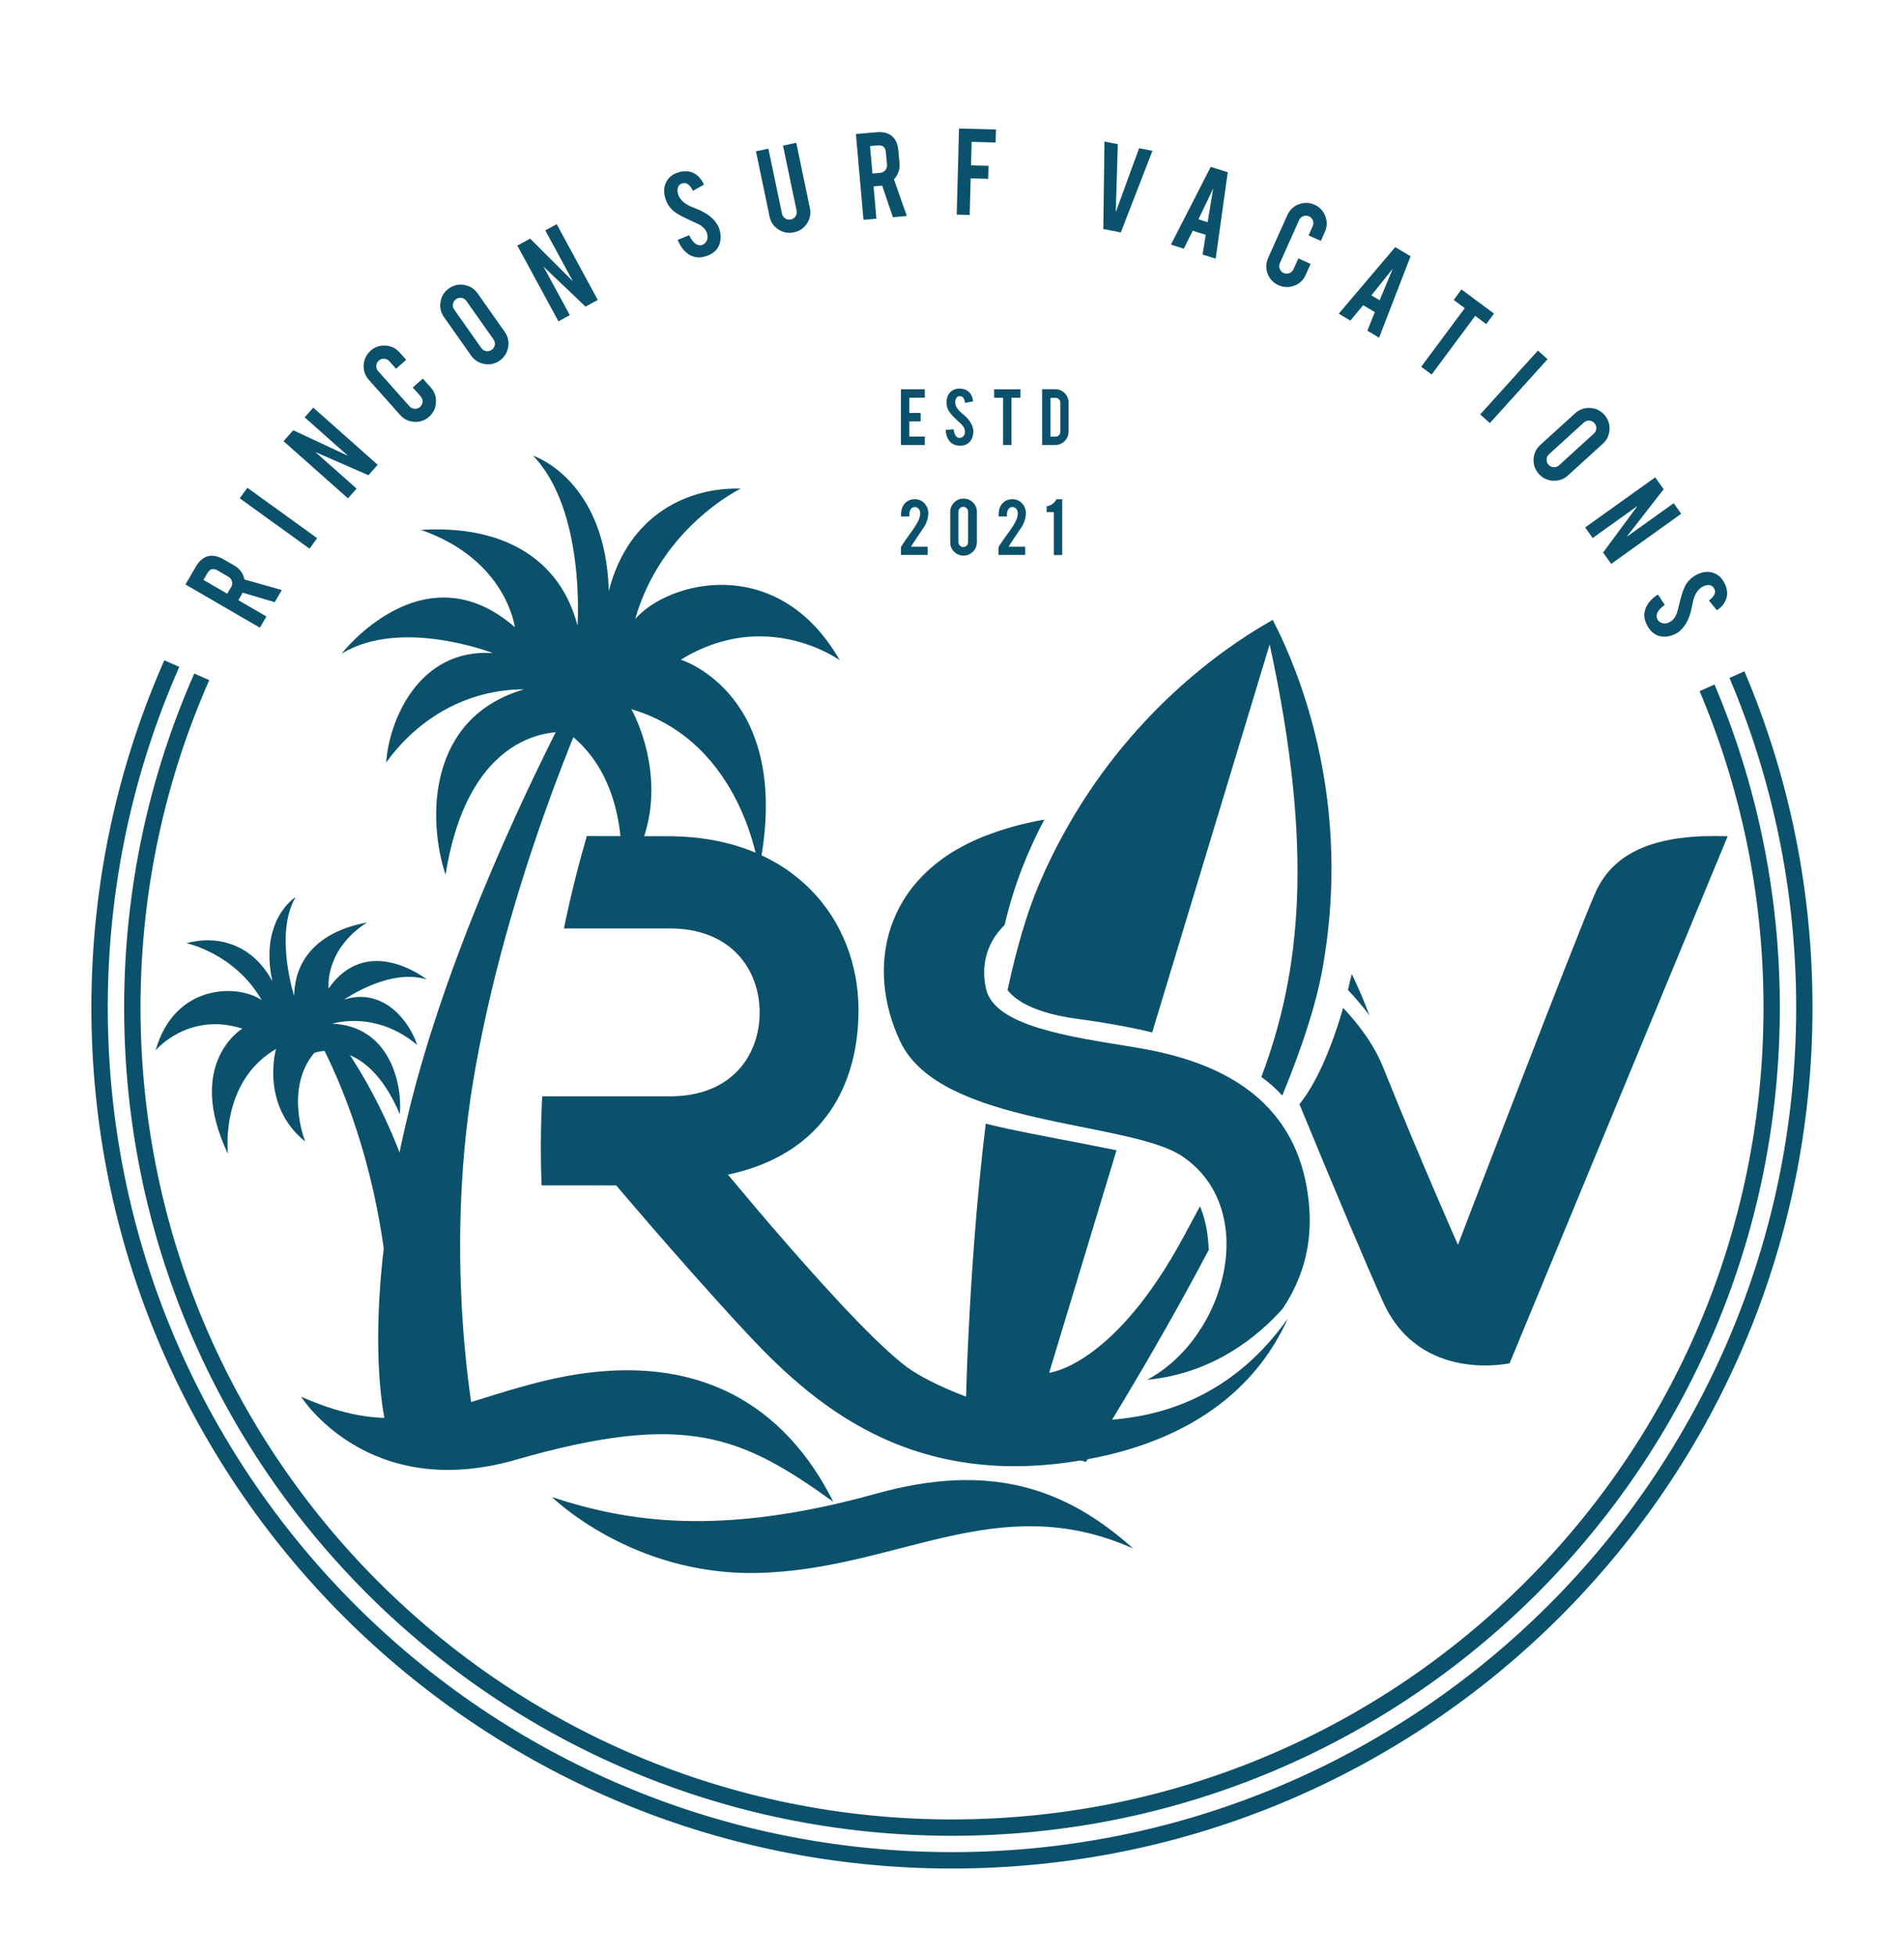 <svg xmlns="http://www.w3.org/2000/svg" xmlns:xlink="http://www.w3.org/1999/xlink" id="Layer_1" x="0px" y="0px" viewBox="0 0 613.42 629.76" style="enable-background:new 0 0 613.42 629.76;" xml:space="preserve"><style type="text/css">	.st0{fill:#0B516C;}</style><g>	<path class="st0" d="M562.01,216.17l-4.82,2.13c13.84,32.61,21.49,68.48,21.49,106.14c0,75.11-30.44,143.09-79.66,192.31  c-49.23,49.22-117.21,79.66-192.32,79.66s-143.09-30.44-192.32-79.66c-49.22-49.22-79.66-117.2-79.66-192.31  c0-39.04,8.24-76.14,23.04-109.69l-4.82-2.13c-15.1,34.21-23.5,72.03-23.5,111.83c0,153.12,124.13,277.24,277.25,277.24  s277.25-124.13,277.25-277.24C583.96,286.02,576.14,249.43,562.01,216.17z M306.71,591.15c147.3,0,266.71-119.41,266.71-266.71  c0-36.9-7.5-72.05-21.04-104.01l-4.81,2.13c13.26,31.31,20.59,65.73,20.59,101.87c0,72.2-29.26,137.55-76.58,184.86  c-47.32,47.33-112.67,76.59-184.87,76.59s-137.55-29.26-184.87-76.58S45.27,396.64,45.27,324.44c0-37.52,7.92-73.17,22.14-105.42  l-4.82-2.13c-14.52,32.9-22.59,69.28-22.6,107.56C40,471.74,159.41,591.15,306.71,591.15z"></path>	<g>		<g>			<path class="st0" d="M124.24,458.4h28.69c0,0-10.18-51.63-0.53-109.98c10.62-64.28,37.72-123.79,37.72-123.79l-0.53-9.03    c0,0-40.38,72.25-57.38,140.26C115.21,423.87,124.24,458.4,124.24,458.4z"></path>			<path class="st0" d="M182.68,235.79c0,0-31.17-4.07-39.13,45.87c-5.84-17.53-6.02-50.64,25.32-59.68    c-18.06,0-34.01,9.04-44.45,23.56c0.89-13.46,10.45-36.83,34.36-35.24c0,0-29.58-11.52-48.7,0.17c0,0,26.39-34.17,55.79-8.5    c0,0-2.66-21.78-30.28-31.34c25.5-1.59,44.63,8.5,50.47,30.81c0,0,2.65-37.19-14.35-54.72c0,0,23.38,7.44,24.44,43.57    c6.37-24.97,26.03-33.47,42.5-32.94c0,0-25.5,12.22-34,41.97c10.62-12.22,46.04-21.42,65.88,13.28c0,0-23.56-17.17-51.18-0.17    c0,0,36.66,11.16,25.15,67.65c0,0-4.96-41.08-41.09-51.71c0,0,16.65,28.86-3.54,55.43C199.86,283.78,204.47,251.73,182.68,235.79    z"></path>		</g>		<path class="st0" d="M294.02,441.49c-17.48-11.28-67.1-72.47-67.1-72.47l-32.71,7.61c0,0,23.68,28.2,45.11,51.32   s53.57,53.01,112.22,41.73c34.82-6.7,54.2-24.6,63.34-45.08C376.3,479.14,309.5,451.48,294.02,441.49z"></path>		<g>			<path class="st0" d="M197.78,381.72c7.61,0,21.76-0.32,36.26-3.12l-0.18-0.21c32.11-6.52,42.73-29.93,42.73-53.11    c0-29.21-21-55.76-60.83-56c-8.9,0-17.8-0.03-26.69-0.06c-2.33,7.94-4.98,18.03-7.39,29.75h34.09    c20.04,0,28.97,13.52,28.97,27.04c0,13.52-8.69,27.03-28.97,27.03h-41.09c-0.48,9.25-0.58,18.85-0.19,28.67L197.78,381.72    L197.78,381.72z"></path>		</g>		<g>			<path class="st0" d="M101.25,339.05c0,0,16.48-6.43,27.58,19.78c0.83-10.37-3.54-28.48-21.9-29.2c9.87-2.43,19.8,0.35,27.47,6.87    c-2.3-7.24-10.68-18.72-23.53-14.62c0,0,14.61-10.28,26.64-6.48c0,0-19.04-15.12-31.63,2.88c0,0-1.49-12.27,12.32-21.21    c-14.15,2.57-23.24,10.67-23.42,23.65c0,0-6.47-19.97,0.45-31.84c0,0-11.77,7.22-7.48,27.11c-6.86-12.79-18.74-14.77-27.67-12.26    c0,0,15.59,3.23,24.25,18.35c-7.46-5.25-28.05-5.5-34.21,16.15c0,0,10.56-12.57,27.95-7c0,0-18.53,11.05-4.62,40.36    c0,0-2.83-23.12,15.48-33.81c0,0-5.21,18.03,9.41,29.82C98.33,367.6,91.5,350.7,101.25,339.05z"></path>		</g>		<path class="st0" d="M95.9,323.44c0,0,36.09,48.87,29.32,134.96h19.18c0,0,3-83.08-45.12-136.09L95.9,323.44z"></path>		<path class="st0" d="M513.95,287.54c-6.21,14.1-44.24,113.31-44.24,113.31s-12.71-28.72-23.99-56.91   c-2.88-7.2-7.59-13.69-13-19.38c-3.95,13.74-8.94,24.69-14.08,31.01c10.46,25.3,21.62,51.98,27.08,63.93   c11.84,25.94,40.64,19.49,40.64,19.49l70.25-169.7C534.98,268.52,520.15,273.44,513.95,287.54z"></path>		<path class="st0" d="M435.49,313.65c-0.39,1.74-0.8,3.45-1.22,5.12c4.55,4.83,6.93,8.24,6.93,8.24   C439.46,322.24,437.54,317.79,435.49,313.65z M365.08,337.16c-20.87-3.38-44.55-6.77-47.37-18.61c-1.44-6.04-0.8-14.15,5.95-20.68   c3.04-13.09,7.78-24.52,12.81-33.96c-7.42,1.3-14.18,3.29-19.89,5.59c-32.14,12.97-37.78,42.29-26.5,65.98   c13.02,27.35,73.65,25.33,90.79,36.85c25.19,16.92,14.29,58.27-11.28,71.99c21.35-2.07,35.75-14.01,43.74-23   c8.74-13.28,9.41-25.68,8.14-35.83C416.96,349.39,385.94,340.55,365.08,337.16z"></path>		<g>			<g>				<path class="st0" d="M63.07,182.52c1.17-2.02,2.58-3.17,4.24-3.48c1.45-0.27,3.05,0.1,4.78,1.11l3.49,2.02     c1.7,0.98,2.75,2.46,3.18,4.43l12.02,3.4l-2.27,3.91l-10.31-3.05c-0.06,0.1-0.12,0.21-0.19,0.32l-1.21,2.09l9.03,5.24l-2.1,3.62     l-23.98-13.92L63.07,182.52z M70.11,183.7c-1.39-0.8-2.48-0.52-3.29,0.86l-1.27,2.18l7.67,4.45l1.27-2.18     c0.34-0.57,0.41-1.18,0.24-1.82s-0.55-1.12-1.13-1.46L70.11,183.7z"></path>				<path class="st0" d="M102.17,173.29l-2.45,3.39l-22.48-16.22l2.45-3.39L102.17,173.29z"></path>				<path class="st0" d="M94.47,138.55l17.63,8.22l-13.95-12.38l2.78-3.13l20.75,18.41l-2.98,3.36l-17.11-7.48l13.29,11.79     l-2.78,3.13l-20.76-18.41L94.47,138.55z"></path>				<path class="st0" d="M138.27,134.16c-1.38,1.22-2.98,1.79-4.8,1.68c-1.82-0.11-3.34-0.84-4.56-2.21l-10.07-11.3     c-1.23-1.38-1.78-2.98-1.67-4.81c0.11-1.82,0.85-3.35,2.21-4.57c1.38-1.23,2.98-1.78,4.8-1.67c1.82,0.12,3.34,0.85,4.56,2.22     l2.1,2.36l-3.24,2.89l-2.17-2.43c-0.44-0.5-1-0.76-1.66-0.8c-0.67-0.04-1.25,0.16-1.75,0.61c-0.49,0.44-0.76,0.99-0.79,1.65     c-0.03,0.66,0.17,1.24,0.61,1.74l10.1,11.33c0.44,0.5,0.99,0.76,1.65,0.8c0.65,0.04,1.23-0.17,1.73-0.61     c0.5-0.44,0.77-1,0.81-1.65c0.04-0.66-0.16-1.24-0.6-1.74l-2.55-2.86l3.24-2.88l2.58,2.89c1.22,1.38,1.78,2.98,1.66,4.8     C140.36,131.44,139.62,132.95,138.27,134.16z"></path>				<path class="st0" d="M144.63,92.88c1.51-1.06,3.16-1.44,4.96-1.12s3.23,1.23,4.29,2.72l8.72,12.37     c1.06,1.51,1.44,3.16,1.12,4.96s-1.22,3.23-2.72,4.29c-1.51,1.07-3.16,1.43-4.95,1.11c-1.8-0.32-3.22-1.23-4.28-2.72     l-8.72-12.37c-1.06-1.5-1.43-3.16-1.11-4.96C142.24,95.34,143.14,93.92,144.63,92.88z M150.26,96.91     c-0.38-0.55-0.9-0.87-1.55-0.98s-1.24,0.02-1.79,0.41c-0.54,0.38-0.87,0.9-0.99,1.55c-0.12,0.65,0.01,1.25,0.4,1.79l8.75,12.4     c0.38,0.54,0.9,0.87,1.55,0.97c0.65,0.11,1.25-0.03,1.79-0.41c0.55-0.38,0.87-0.9,0.99-1.54c0.11-0.65-0.03-1.24-0.41-1.79     L150.26,96.91z"></path>				<path class="st0" d="M170.8,76.84l13.77,13.74l-8.89-16.39l3.68-1.99l13.23,24.39l-3.95,2.14l-13.53-12.87l8.47,15.62     l-3.67,1.99l-13.24-24.39L170.8,76.84z"></path>				<path class="st0" d="M231.65,73.47c0.64,1.82,0.68,3.55,0.14,5.18c-0.35,1.09-1.05,2.02-2.1,2.78     c-0.57,0.41-1.27,0.75-2.11,1.03c-1.55,0.52-2.97,0.56-4.25,0.14c-1.07-0.35-2.02-0.98-2.88-1.9c-0.86-0.92-1.56-2.06-2.11-3.44     l3.69-1.53c0.68,1.48,1.46,2.45,2.33,2.93c0.65,0.36,1.28,0.42,1.89,0.19c0.86-0.32,1.41-0.98,1.65-1.98     c0.13-0.5,0.07-1.12-0.18-1.88c-0.36-1.09-1.22-2.01-2.58-2.75c-1.03-0.48-2.58-1.21-4.64-2.17c-1.74-0.84-3.05-1.67-3.94-2.5     c-0.97-0.94-1.67-2.07-2.11-3.4c-0.8-2.4-0.6-4.48,0.6-6.25c0.75-1.08,1.85-1.85,3.32-2.35c1.41-0.47,2.73-0.56,3.95-0.27     c0.94,0.23,1.81,0.7,2.59,1.42s1.4,1.64,1.89,2.75l-3.57,1.96c-0.47-1.04-1.05-1.78-1.76-2.21c-0.51-0.31-1.11-0.35-1.79-0.13     c-0.73,0.24-1.17,0.75-1.34,1.52c-0.14,0.62-0.07,1.32,0.18,2.09c0.4,1.2,1.33,2.26,2.78,3.15c0.55,0.34,1.33,0.71,2.33,1.09     c1.18,0.46,1.97,0.8,2.37,1.01c1.3,0.65,2.38,1.36,3.23,2.14c0.4,0.37,0.74,0.71,1.02,1.03     C230.91,71.96,231.39,72.73,231.65,73.47z"></path>				<path class="st0" d="M255.76,74.82c-1.8,0.38-3.46,0.07-4.99-0.93c-1.52-0.99-2.46-2.39-2.84-4.18l-4.38-20.99l4.01-0.84     l4.38,20.94c0.14,0.65,0.48,1.15,1.04,1.51s1.16,0.47,1.81,0.34c0.65-0.14,1.15-0.48,1.52-1.03c0.36-0.55,0.47-1.15,0.33-1.8     l-4.37-20.95l4.27-0.89l4.38,20.99c0.38,1.82,0.06,3.48-0.95,4.99C258.96,73.51,257.55,74.45,255.76,74.82z"></path>				<path class="st0" d="M282.32,42.57c2.32-0.2,4.08,0.29,5.28,1.47c1.06,1.03,1.67,2.55,1.84,4.55l0.36,4.01     c0.17,1.96-0.43,3.67-1.79,5.16l4.15,11.78l-4.5,0.4l-3.44-10.18c-0.12,0.01-0.24,0.02-0.38,0.04l-2.4,0.21l0.92,10.4     l-4.17,0.37l-2.44-27.62L282.32,42.57z M285.4,49.01c-0.14-1.6-1.01-2.33-2.59-2.19l-2.51,0.22l0.78,8.84l2.51-0.22     c0.66-0.06,1.2-0.34,1.63-0.85c0.42-0.51,0.6-1.1,0.54-1.76L285.4,49.01z"></path>				<path class="st0" d="M312.41,69.22l-4.18-0.11l0.74-27.73l11.9,0.31l-0.11,4.2l-7.72-0.21l-0.2,7.56l5.64,0.15l-0.11,4.2     l-5.64-0.15L312.41,69.22z"></path>				<path class="st0" d="M355.46,73.75l0.37-28.16l4.3,0.83l-0.66,21.88l7.52-20.56l4.3,0.83L361.1,74.84L355.46,73.75z"></path>				<path class="st0" d="M384.27,74.31l-2.88,5.77l-4.15-1.31l12.82-25.03l5.49,1.72l-3.89,27.84l-4.2-1.32l0.98-6.37L384.27,74.31z      M390.87,60.66l-4.76,9.96l2.96,0.93L390.87,60.66z"></path>				<path class="st0" d="M411.91,91.84c-1.68-0.75-2.85-1.98-3.5-3.69s-0.6-3.39,0.15-5.06l6.18-13.81c0.75-1.68,1.99-2.85,3.7-3.5     s3.4-0.6,5.07,0.15c1.68,0.75,2.85,1.99,3.49,3.69c0.64,1.71,0.59,3.4-0.16,5.07l-1.29,2.89l-3.96-1.77l1.33-2.97     c0.27-0.61,0.29-1.22,0.05-1.84s-0.66-1.07-1.26-1.34c-0.61-0.27-1.22-0.29-1.84-0.05c-0.62,0.24-1.06,0.67-1.33,1.27     l-6.2,13.86c-0.27,0.6-0.29,1.22-0.05,1.83c0.23,0.61,0.65,1.06,1.26,1.33s1.22,0.29,1.84,0.06c0.62-0.23,1.07-0.65,1.34-1.26     l1.56-3.49l3.96,1.77l-1.58,3.53c-0.75,1.69-1.98,2.85-3.69,3.49C415.25,92.63,413.56,92.58,411.91,91.84z"></path>				<path class="st0" d="M439.18,98.28l-4.13,4.96l-3.74-2.23l18.2-21.43l4.95,2.94l-10.15,26.21l-3.78-2.24l2.41-5.98L439.18,98.28     z M448.73,86.5l-6.91,8.61l2.66,1.58L448.73,86.5z"></path>				<path class="st0" d="M471.91,99.23l-3.56-2.65l2.5-3.38l10.48,7.78l-2.51,3.38l-3.55-2.64l-14.03,18.88l-3.36-2.5L471.91,99.23z     "></path>				<path class="st0" d="M479.99,136.24l-3.1-2.8l18.59-20.56l3.1,2.8L479.99,136.24z"></path>				<path class="st0" d="M516.83,133.52c1.24,1.37,1.81,2.96,1.72,4.79c-0.09,1.83-0.81,3.35-2.17,4.59l-11.2,10.18     c-1.36,1.24-2.96,1.81-4.79,1.72c-1.83-0.09-3.36-0.82-4.59-2.17c-1.24-1.36-1.81-2.96-1.72-4.78c0.1-1.82,0.82-3.35,2.17-4.58     l11.2-10.18c1.37-1.24,2.96-1.81,4.79-1.72C514.08,131.45,515.6,132.17,516.83,133.52z M513.51,139.61     c0.49-0.45,0.75-1,0.78-1.65c0.03-0.66-0.18-1.23-0.62-1.72c-0.45-0.49-1-0.76-1.66-0.79c-0.66-0.04-1.24,0.17-1.73,0.61     l-11.23,10.21c-0.49,0.45-0.75,1-0.77,1.66c-0.03,0.66,0.18,1.24,0.63,1.73c0.45,0.49,1,0.75,1.66,0.79     c0.66,0.03,1.23-0.18,1.72-0.62L513.51,139.61z"></path>				<path class="st0" d="M535.99,157.53l-11.94,15.36l15.17-10.85l2.43,3.4l-22.57,16.14l-2.61-3.65l11.1-15.02l-14.45,10.34     l-2.43-3.4l22.57-16.14L535.99,157.53z"></path>				<path class="st0" d="M540.29,203.85c-1.68,0.96-3.37,1.32-5.07,1.08c-1.14-0.14-2.18-0.67-3.12-1.57     c-0.5-0.48-0.96-1.11-1.39-1.89c-0.79-1.43-1.09-2.82-0.9-4.15c0.15-1.11,0.59-2.17,1.34-3.18c0.75-1.01,1.75-1.91,3-2.7     l2.18,3.35c-1.33,0.94-2.15,1.88-2.46,2.82c-0.24,0.7-0.19,1.33,0.15,1.88c0.46,0.79,1.21,1.21,2.24,1.27     c0.51,0.04,1.11-0.13,1.81-0.52c1.01-0.56,1.76-1.57,2.25-3.03c0.29-1.1,0.71-2.75,1.29-4.96c0.51-1.86,1.09-3.3,1.74-4.32     c0.75-1.12,1.74-2.02,2.96-2.7c2.21-1.22,4.29-1.4,6.25-0.54c1.2,0.54,2.16,1.49,2.91,2.85c0.72,1.3,1.04,2.58,0.97,3.83     c-0.05,0.97-0.36,1.91-0.93,2.8c-0.57,0.89-1.36,1.68-2.37,2.35l-2.57-3.16c0.94-0.65,1.55-1.36,1.85-2.13     c0.22-0.56,0.15-1.15-0.2-1.79c-0.37-0.67-0.95-1.02-1.73-1.04c-0.63-0.02-1.31,0.16-2.02,0.56c-1.11,0.61-1.98,1.71-2.6,3.3     c-0.24,0.6-0.46,1.43-0.65,2.48c-0.24,1.25-0.43,2.08-0.56,2.51c-0.4,1.4-0.91,2.59-1.52,3.57c-0.28,0.46-0.56,0.86-0.83,1.19     C541.64,202.85,540.96,203.46,540.29,203.85z"></path>			</g>		</g>		<path class="st0" d="M97.02,449.76c0,0,21.34,34.06,69.18,20.3c54.89-15.79,72.93-7.52,102.26,13.54   c-15.04-30.08-43.8-51.13-93.99-38.73C142.48,452.78,129.36,464.04,97.02,449.76z"></path>		<path class="st0" d="M177.85,482.09c0,0,25.57,25.19,65.79,24.43c45.3-0.85,77.44-27.44,121.43-7.89   c-21.81-19.55-46.24-27.82-82.71-17.67C231.92,495,201.91,489.99,177.85,482.09z"></path>		<path class="st0" d="M388.77,396c-0.04-0.23-0.08-0.46-0.12-0.68c-0.07-0.37-0.15-0.73-0.23-1.09c-0.07-0.31-0.14-0.62-0.22-0.93   c-0.08-0.33-0.17-0.66-0.26-0.98c-0.1-0.36-0.21-0.72-0.32-1.07c-0.09-0.29-0.18-0.58-0.28-0.87c-0.15-0.46-0.32-0.9-0.5-1.35   c-0.08-0.2-0.14-0.39-0.23-0.58v-0.01c-1.7,3.17-3.43,6.37-5.18,9.62c-22.6,41.97-43.42,43.99-43.42,43.99l21.7-71.63   c-0.01,0-0.02,0-0.04-0.01c-6.36-1.31-12.48-2.48-18.31-3.6c-3.22-0.62-6.34-1.22-9.36-1.82c-0.03-0.01-0.07-0.01-0.11-0.02   c-5.09-1.01-9.88-2.02-14.29-3.12c-0.01,0-0.01,0-0.02,0c-5.97,48.88-6.56,97.27-6.56,97.27l38.81,11.65   c0,0,19.94-31.05,39.59-68.27c0-0.01,0-0.02,0-0.02C389.35,400.37,389.15,398.19,388.77,396z M413.98,207.84   c-1.42-3.21-2.76-5.96-3.93-8.22c-2.22,1.24-4.86,2.8-7.81,4.7c-18.29,11.76-48.71,36.6-67.42,80.26   c-4.06,9.46-7.42,21.26-10.21,34.23c0,0,0,0,0,0.01c0.15,0.2,0.31,0.39,0.49,0.59c0.03,0.03,0.05,0.06,0.08,0.09   c0.15,0.17,0.32,0.35,0.49,0.52c0.05,0.05,0.1,0.09,0.14,0.14c0.17,0.16,0.34,0.32,0.53,0.49c0.06,0.05,0.12,0.11,0.19,0.16   c0.18,0.16,0.38,0.32,0.58,0.48c0.07,0.06,0.15,0.12,0.22,0.17c0.21,0.16,0.43,0.32,0.66,0.48c0.08,0.05,0.16,0.11,0.24,0.17   c0.26,0.17,0.54,0.35,0.82,0.52c0.06,0.04,0.12,0.08,0.18,0.12c0.71,0.42,1.5,0.84,2.38,1.25c0.11,0.05,0.24,0.11,0.36,0.16   c0.32,0.14,0.65,0.29,1,0.43c0.18,0.07,0.36,0.14,0.54,0.21c0.31,0.12,0.62,0.24,0.95,0.36c0.21,0.08,0.43,0.15,0.65,0.23   c0.32,0.11,0.64,0.22,0.98,0.33c0.24,0.08,0.48,0.15,0.73,0.22c0.34,0.11,0.69,0.21,1.05,0.31c0.27,0.07,0.53,0.14,0.8,0.22   c0.37,0.09,0.76,0.19,1.14,0.28c0.29,0.06,0.56,0.13,0.85,0.2c0.42,0.09,0.85,0.18,1.28,0.27c0.29,0.06,0.57,0.12,0.87,0.17   c0.49,0.1,1.01,0.18,1.52,0.27c0.27,0.05,0.52,0.1,0.79,0.14c0.8,0.13,1.62,0.25,2.48,0.36c0.85,0.11,1.72,0.23,2.6,0.35   c0.21,0.03,0.43,0.06,0.63,0.1c0.7,0.1,1.39,0.2,2.1,0.31c0.2,0.03,0.41,0.06,0.62,0.1c0.74,0.11,1.49,0.23,2.25,0.36   c0.16,0.03,0.33,0.05,0.49,0.08c0.81,0.14,1.64,0.28,2.47,0.42c0.12,0.02,0.25,0.04,0.37,0.07c0.89,0.16,1.78,0.32,2.68,0.49   c0.08,0.01,0.15,0.03,0.23,0.04c0.95,0.19,1.91,0.37,2.87,0.57c0.04,0.01,0.09,0.02,0.13,0.03c1,0.21,2.01,0.42,3.03,0.65   c0.01,0,0.01,0,0.02,0c1.04,0.23,2.08,0.47,3.12,0.72l37.85-124.96c14.43,66.59,9.92,105.76-2.68,139.31   c0.55,0.4,1.09,0.81,1.62,1.23c0.09,0.08,0.19,0.15,0.28,0.22c0.54,0.43,1.06,0.87,1.57,1.32c0.06,0.05,0.12,0.1,0.17,0.15   c0.54,0.48,1.05,0.96,1.55,1.46c0.02,0.02,0.04,0.03,0.05,0.05c0.51,0.51,1.01,1.03,1.49,1.57l0,0   c6.09-14.79,10.81-28.88,12.96-40.8C434.49,265.21,422.78,227.73,413.98,207.84z"></path>	</g>	<g>		<g>			<path class="st0" d="M290.25,143.3v-17.95h7.7v2.72h-5v4.9h3.65v2.72h-3.65v4.89h5v2.72H290.25z"></path>			<path class="st0" d="M313.59,138.83c0.02,1.25-0.31,2.32-0.97,3.21c-0.44,0.6-1.06,1.03-1.86,1.28c-0.43,0.13-0.93,0.2-1.5,0.2    c-1.06,0-1.94-0.26-2.63-0.79c-0.58-0.43-1.04-1.01-1.38-1.75s-0.54-1.59-0.59-2.54l2.58-0.19c0.12,1.04,0.39,1.8,0.83,2.27    c0.32,0.36,0.7,0.53,1.12,0.5c0.59-0.02,1.06-0.31,1.42-0.87c0.18-0.28,0.27-0.67,0.27-1.19c0-0.74-0.34-1.48-1.02-2.22    c-0.54-0.51-1.34-1.27-2.41-2.28c-0.9-0.87-1.53-1.65-1.9-2.34c-0.4-0.77-0.6-1.61-0.6-2.52c0-1.63,0.55-2.87,1.65-3.71    c0.68-0.51,1.52-0.76,2.52-0.76c0.96,0,1.79,0.22,2.48,0.65c0.54,0.33,0.97,0.8,1.3,1.4c0.33,0.6,0.53,1.29,0.59,2.08l-2.59,0.47    c-0.08-0.74-0.29-1.31-0.63-1.72c-0.25-0.3-0.6-0.45-1.07-0.45c-0.5,0-0.87,0.22-1.13,0.66c-0.21,0.36-0.32,0.79-0.32,1.32    c0,0.82,0.35,1.66,1.06,2.51c0.27,0.32,0.67,0.71,1.2,1.14c0.63,0.52,1.05,0.89,1.25,1.1c0.67,0.67,1.18,1.33,1.55,1.98    c0.17,0.31,0.31,0.59,0.42,0.84C313.45,137.75,313.59,138.33,313.59,138.83z"></path>			<path class="st0" d="M323.17,128.08h-2.88v-2.72h8.45v2.72h-2.86v15.22h-2.71V128.08z"></path>			<path class="st0" d="M344.25,139c0,1.18-0.41,2.19-1.24,3.03s-1.83,1.26-3.01,1.26h-4.25v-17.95H340c1.18,0,2.19,0.42,3.02,1.26    c0.82,0.84,1.24,1.84,1.24,3.02V139H344.25z M338.45,140.62h1.63c0.43,0,0.79-0.16,1.09-0.46c0.29-0.31,0.44-0.68,0.44-1.1v-9.39    c0-0.43-0.15-0.79-0.45-1.1s-0.66-0.46-1.08-0.46h-1.63V140.62z"></path>		</g>		<g>			<path class="st0" d="M290.29,165.84c0-1.7,0.46-3,1.38-3.9c0.79-0.79,1.83-1.19,3.12-1.19c1.18,0,2.19,0.45,3.03,1.33    c0.83,0.89,1.25,1.92,1.25,3.1c0,1.22-0.27,2.4-0.82,3.54c-0.3,0.63-0.99,1.71-2.08,3.25c-0.3,0.42-0.73,1.07-1.31,1.96    l-0.49,0.73c-0.31,0.48-0.55,0.85-0.72,1.13c-0.08,0.14-0.11,0.23-0.11,0.26h5.31v2.65h-8.6v-2.48c0-0.06,0.2-0.39,0.59-0.99    c0.18-0.28,0.39-0.58,0.62-0.91l0.7-1.02c0.41-0.56,1.06-1.46,1.93-2.7c0.83-1.17,1.45-2.22,1.87-3.16    c0.33-0.77,0.5-1.5,0.5-2.16c0-0.55-0.15-1.01-0.46-1.39c-0.33-0.4-0.76-0.6-1.29-0.6c-0.75,0-1.29,0.43-1.6,1.3    c-0.11,0.29-0.16,0.63-0.16,1.03v0.69h-2.66V165.84z"></path>			<path class="st0" d="M314.71,174.63c0,1.19-0.42,2.2-1.26,3.03s-1.85,1.25-3.02,1.25c-1.19,0-2.21-0.42-3.04-1.25    c-0.84-0.83-1.25-1.84-1.25-3.02v-9.79c0-1.19,0.42-2.21,1.26-3.04c0.84-0.84,1.85-1.25,3.04-1.25s2.21,0.42,3.04,1.26    c0.83,0.84,1.25,1.85,1.25,3.03v9.78H314.71z M311.9,164.78c0-0.43-0.15-0.8-0.46-1.1c-0.31-0.31-0.67-0.46-1.1-0.46    s-0.79,0.15-1.1,0.46c-0.3,0.3-0.45,0.67-0.45,1.1v9.81c0,0.43,0.15,0.8,0.45,1.1c0.3,0.31,0.67,0.46,1.1,0.46    s0.79-0.15,1.1-0.46c0.31-0.3,0.46-0.67,0.46-1.1V164.78z"></path>			<path class="st0" d="M321.73,165.84c0-1.7,0.46-3,1.38-3.9c0.79-0.79,1.83-1.19,3.12-1.19c1.18,0,2.19,0.45,3.03,1.33    c0.83,0.89,1.25,1.92,1.25,3.1c0,1.22-0.27,2.4-0.82,3.54c-0.3,0.63-0.99,1.71-2.08,3.25c-0.3,0.42-0.73,1.07-1.31,1.96    l-0.49,0.73c-0.31,0.48-0.55,0.85-0.71,1.13c-0.08,0.14-0.11,0.23-0.11,0.26h5.31v2.65h-8.6v-2.48c0-0.06,0.2-0.39,0.59-0.99    c0.18-0.28,0.39-0.58,0.62-0.91l0.7-1.02c0.41-0.56,1.06-1.46,1.94-2.7c0.83-1.17,1.45-2.22,1.86-3.16    c0.34-0.77,0.5-1.5,0.5-2.16c0-0.55-0.15-1.01-0.46-1.39c-0.33-0.4-0.76-0.6-1.29-0.6c-0.75,0-1.29,0.43-1.6,1.3    c-0.11,0.29-0.16,0.63-0.16,1.03v0.69h-2.66v-0.47H321.73z"></path>			<path class="st0" d="M339.51,178.72v-13.81h-2.3v-1.89c0.65-0.08,1.27-0.32,1.85-0.74c0.59-0.41,1.01-0.92,1.27-1.51h1.89v17.95    H339.51z"></path>		</g>	</g></g></svg>